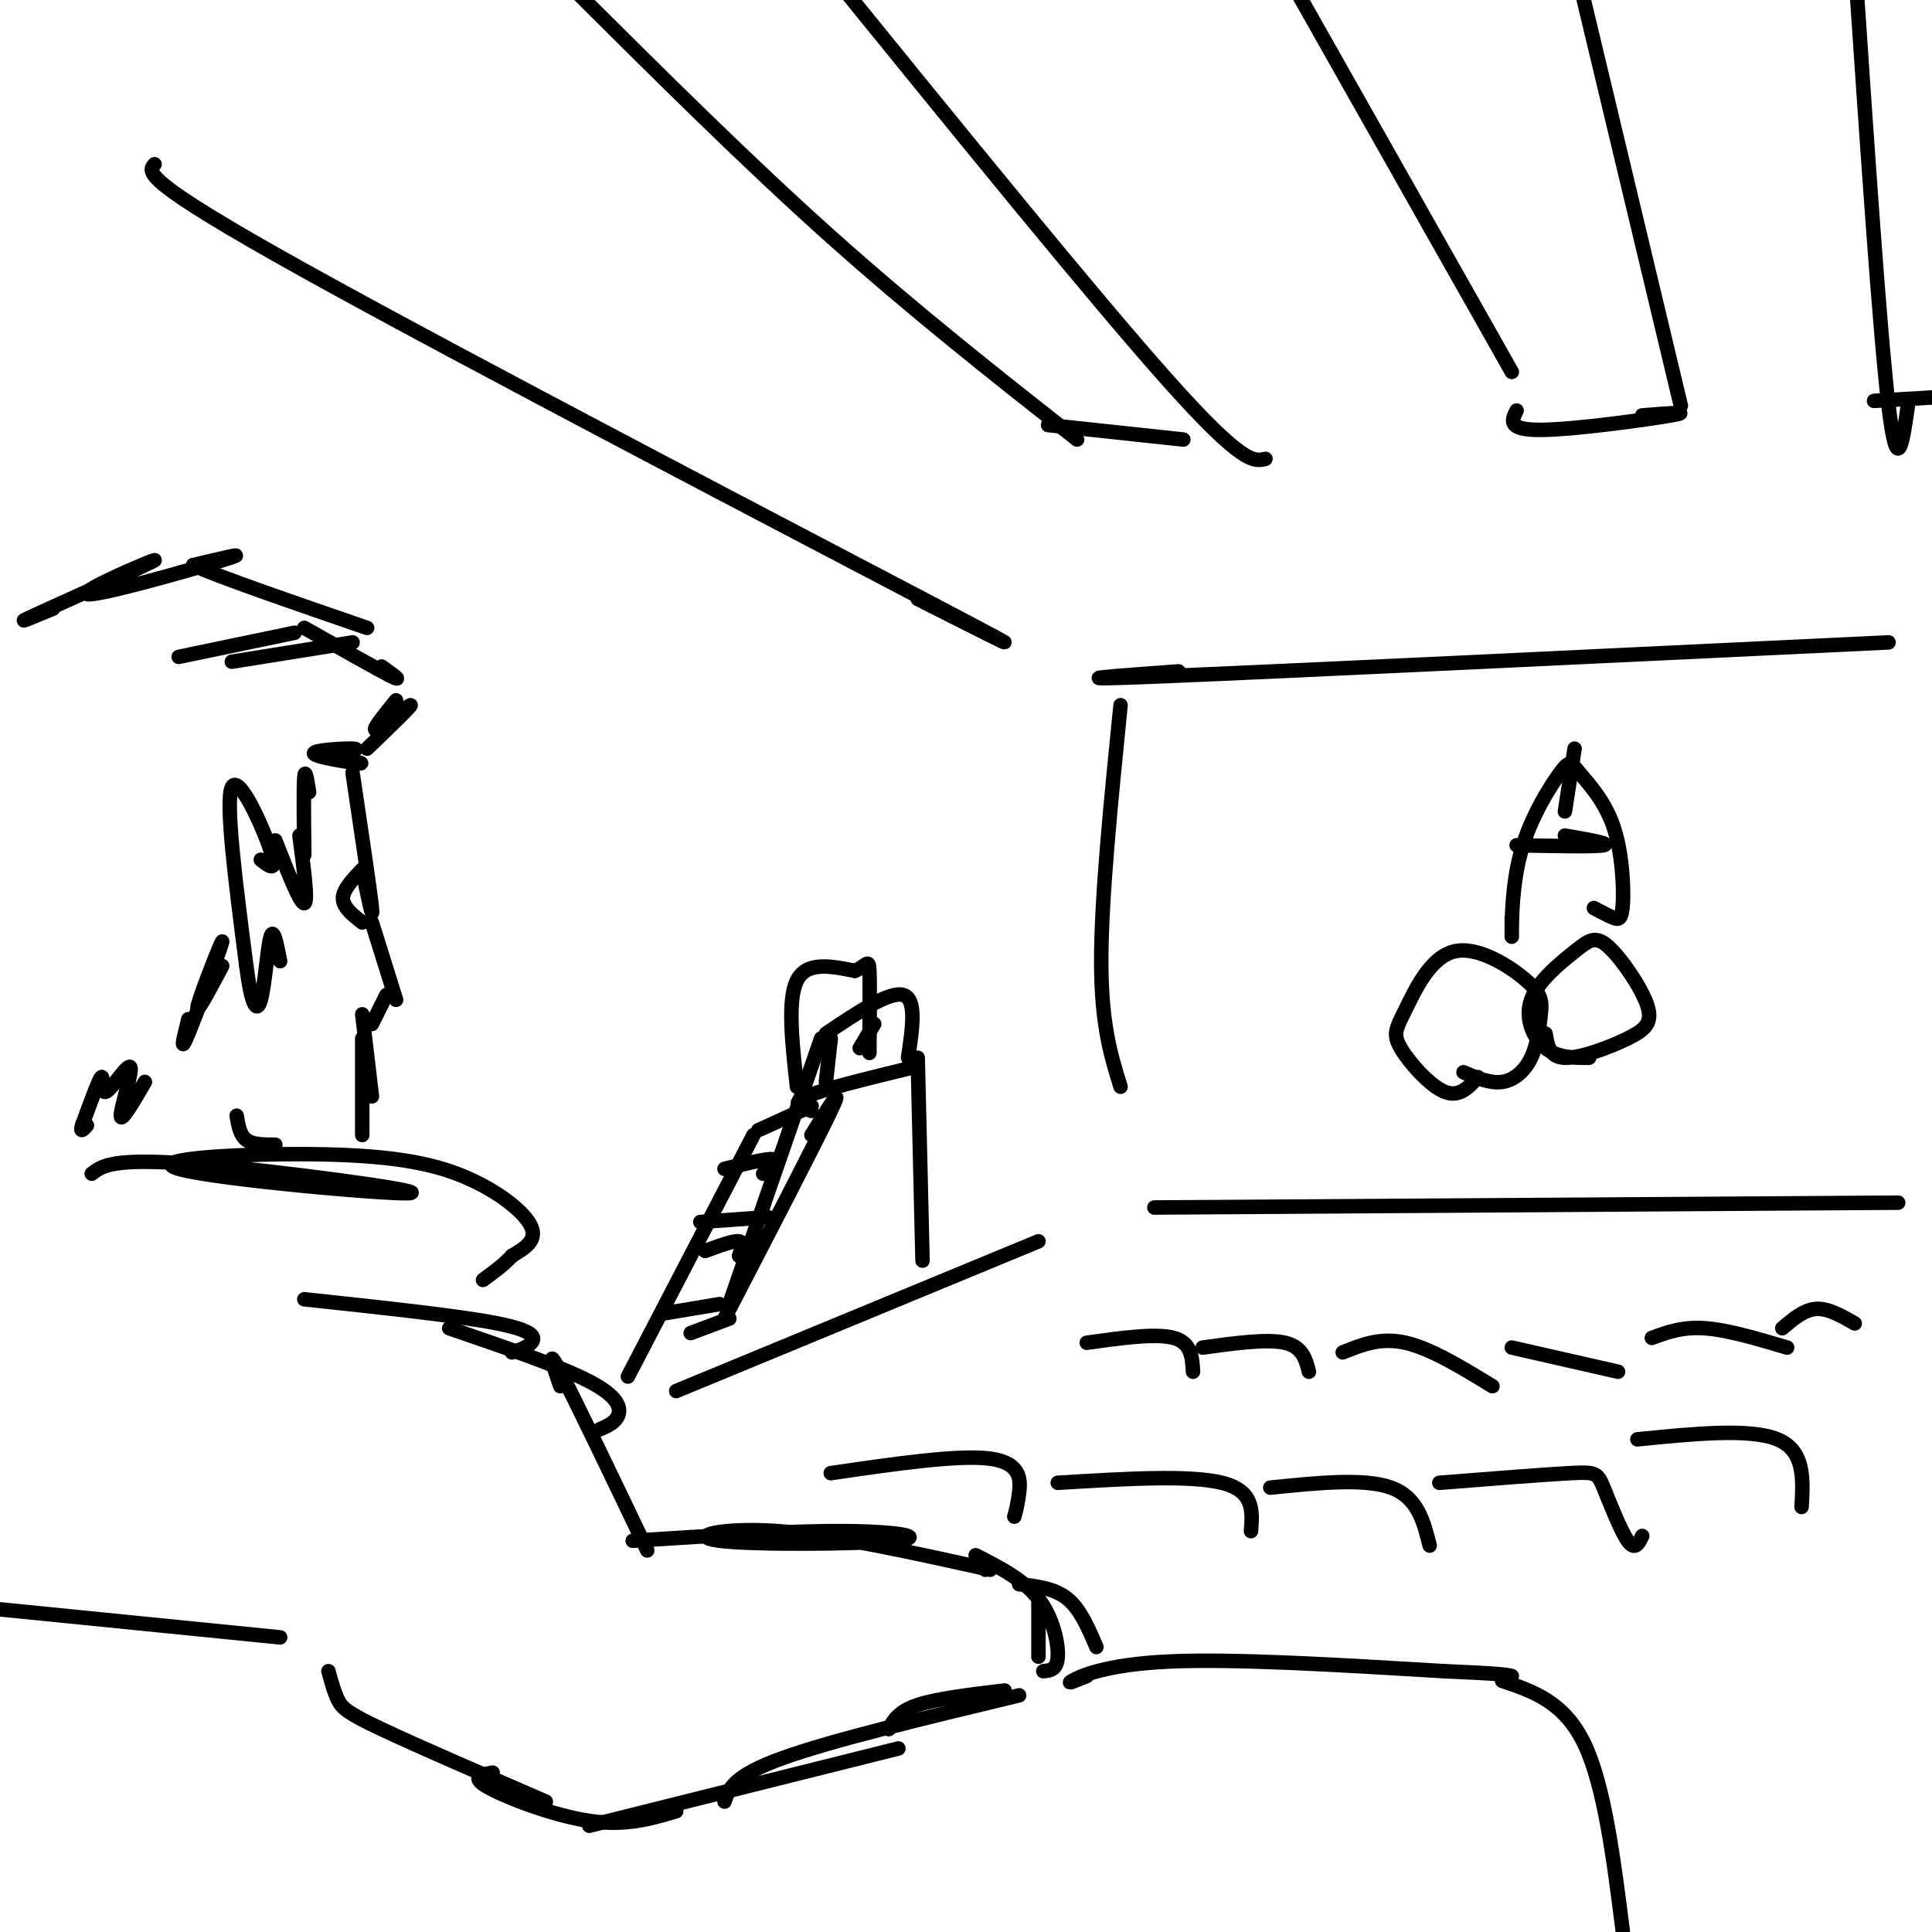<svg viewBox='0 0 400 400' version='1.1' xmlns='http://www.w3.org/2000/svg' xmlns:xlink='http://www.w3.org/1999/xlink'><g fill='none' stroke='#000000' stroke-width='3' stroke-linecap='round' stroke-linejoin='round'><path d='M19,243c2.136,-1.646 4.273,-3.293 21,-2c16.727,1.293 48.045,5.524 45,6c-3.045,0.476 -40.454,-2.803 -48,-5c-7.546,-2.197 14.771,-3.310 30,-3c15.229,0.310 23.369,2.045 30,5c6.631,2.955 11.752,7.130 13,10c1.248,2.870 -1.376,4.435 -4,6'/><path d='M106,260c-1.667,1.833 -3.833,3.417 -6,5'/><path d='M63,269c16.022,1.711 32.044,3.422 40,5c7.956,1.578 7.844,3.022 7,4c-0.844,0.978 -2.422,1.489 -4,2'/><path d='M93,275c11.489,3.933 22.978,7.867 29,11c6.022,3.133 6.578,5.467 6,7c-0.578,1.533 -2.289,2.267 -4,3'/><path d='M116,287c-1.500,-4.333 -3.000,-8.667 0,-3c3.000,5.667 10.500,21.333 18,37'/><path d='M131,319c16.348,-1.043 32.695,-2.086 44,-2c11.305,0.086 17.566,1.301 10,2c-7.566,0.699 -28.960,0.880 -36,0c-7.040,-0.880 0.274,-2.823 12,-2c11.726,0.823 27.863,4.411 44,8'/><path d='M68,346c0.600,2.200 1.200,4.400 2,6c0.800,1.600 1.800,2.600 9,6c7.200,3.400 20.600,9.200 34,15'/><path d='M102,367c-2.356,0.444 -4.711,0.889 -1,3c3.711,2.111 13.489,5.889 21,7c7.511,1.111 12.756,-0.444 18,-2'/><path d='M122,378c0.000,0.000 64.000,-16.000 64,-16'/><path d='M150,373c0.917,-2.667 1.833,-5.333 12,-9c10.167,-3.667 29.583,-8.333 49,-13'/><path d='M184,358c1.000,-1.833 2.000,-3.667 6,-5c4.000,-1.333 11.000,-2.167 18,-3'/><path d='M204,325c0.000,0.000 1.000,-1.000 1,-1'/><path d='M202,322c4.978,2.533 9.956,5.067 13,9c3.044,3.933 4.156,9.267 4,12c-0.156,2.733 -1.578,2.867 -3,3'/><path d='M215,331c0.000,0.000 0.000,12.000 0,12'/><path d='M211,328c3.667,0.417 7.333,0.833 10,3c2.667,2.167 4.333,6.083 6,10'/><path d='M225,347c-2.222,0.911 -4.444,1.822 -3,1c1.444,-0.822 6.556,-3.378 20,-4c13.444,-0.622 35.222,0.689 57,2'/><path d='M299,346c11.833,0.500 12.917,0.750 14,1'/><path d='M58,339c0.000,0.000 -60.000,-6.000 -60,-6'/><path d='M311,348c6.417,2.167 12.833,4.333 17,13c4.167,8.667 6.083,23.833 8,39'/><path d='M39,211c-0.970,3.851 -1.940,7.702 0,3c1.940,-4.702 6.792,-17.958 7,-19c0.208,-1.042 -4.226,10.131 -5,13c-0.774,2.869 2.113,-2.565 5,-8'/><path d='M54,178c1.800,1.422 3.600,2.844 2,-2c-1.600,-4.844 -6.600,-15.956 -8,-13c-1.400,2.956 0.800,19.978 3,37'/><path d='M51,200c1.048,8.143 2.167,10.000 3,7c0.833,-3.000 1.381,-10.857 2,-13c0.619,-2.143 1.310,1.429 2,5'/><path d='M57,174c2.583,6.583 5.167,13.167 6,13c0.833,-0.167 -0.083,-7.083 -1,-14'/><path d='M63,177c-0.083,-6.917 -0.167,-13.833 0,-16c0.167,-2.167 0.583,0.417 1,3'/><path d='M70,156c2.458,-0.470 4.917,-0.940 3,-1c-1.917,-0.060 -8.208,0.292 -8,1c0.208,0.708 6.917,1.774 9,2c2.083,0.226 -0.458,-0.387 -3,-1'/><path d='M76,155c4.667,-4.489 9.333,-8.978 9,-9c-0.333,-0.022 -5.667,4.422 -7,5c-1.333,0.578 1.333,-2.711 4,-6'/><path d='M79,138c2.333,1.667 4.667,3.333 2,2c-2.667,-1.333 -10.333,-5.667 -18,-10'/><path d='M73,133c0.000,0.000 -25.000,4.000 -25,4'/><path d='M61,131c0.000,0.000 -24.000,5.000 -24,5'/><path d='M11,126c-4.643,1.938 -9.285,3.876 -3,1c6.285,-2.876 23.499,-10.565 24,-11c0.501,-0.435 -15.711,6.383 -14,7c1.711,0.617 21.346,-4.967 28,-7c6.654,-2.033 0.327,-0.517 -6,1'/><path d='M40,117c5.000,2.333 20.500,7.667 36,13'/><path d='M73,160c1.833,12.333 3.667,24.667 4,28c0.333,3.333 -0.833,-2.333 -2,-8'/><path d='M75,180c-2.000,2.083 -4.000,4.167 -4,6c0.000,1.833 2.000,3.417 4,5'/><path d='M77,191c0.000,0.000 5.000,16.000 5,16'/><path d='M80,206c0.000,0.000 -3.000,6.000 -3,6'/><path d='M75,210c0.000,0.000 2.000,17.000 2,17'/><path d='M75,215c0.000,0.000 0.000,20.000 0,20'/><path d='M30,224c-2.490,4.282 -4.979,8.565 -5,7c-0.021,-1.565 2.427,-8.976 2,-10c-0.427,-1.024 -3.730,4.340 -5,5c-1.270,0.660 -0.506,-3.383 -1,-3c-0.494,0.383 -2.247,5.191 -4,10'/><path d='M17,233c-0.500,1.667 0.250,0.833 1,0'/><path d='M49,231c0.333,2.000 0.667,4.000 2,5c1.333,1.000 3.667,1.000 6,1'/><path d='M239,250c0.000,0.000 154.000,-1.000 154,-1'/><path d='M232,225c-2.000,-6.417 -4.000,-12.833 -4,-26c0.000,-13.167 2.000,-33.083 4,-53'/><path d='M244,139c-13.750,1.000 -27.500,2.000 -3,1c24.500,-1.000 87.250,-4.000 150,-7'/><path d='M190,124c15.022,7.600 30.044,15.200 3,1c-27.044,-14.200 -96.156,-50.200 -130,-69c-33.844,-18.800 -32.422,-20.400 -31,-22'/><path d='M215,257c0.000,0.000 -75.000,31.000 -75,31'/><path d='M172,305c13.244,-1.933 26.489,-3.867 33,-3c6.511,0.867 6.289,4.533 6,7c-0.289,2.467 -0.644,3.733 -1,5'/><path d='M219,307c13.667,-0.833 27.333,-1.667 34,0c6.667,1.667 6.333,5.833 6,10'/><path d='M263,308c9.750,-1.000 19.500,-2.000 25,0c5.500,2.000 6.750,7.000 8,12'/><path d='M298,307c10.750,-0.851 21.500,-1.702 27,-2c5.500,-0.298 5.750,-0.042 7,3c1.250,3.042 3.500,8.869 5,11c1.500,2.131 2.250,0.565 3,-1'/><path d='M339,298c11.667,-1.167 23.333,-2.333 29,0c5.667,2.333 5.333,8.167 5,14'/><path d='M225,278c7.167,-1.000 14.333,-2.000 18,-1c3.667,1.000 3.833,4.000 4,7'/><path d='M249,279c6.667,-0.917 13.333,-1.833 17,-1c3.667,0.833 4.333,3.417 5,6'/><path d='M278,280c3.917,-1.583 7.833,-3.167 13,-2c5.167,1.167 11.583,5.083 18,9'/><path d='M313,279c0.000,0.000 22.000,5.000 22,5'/><path d='M342,277c3.167,-1.167 6.333,-2.333 11,-2c4.667,0.333 10.833,2.167 17,4'/><path d='M369,275c2.250,-1.917 4.500,-3.833 7,-4c2.500,-0.167 5.250,1.417 8,3'/><path d='M223,91c-16.833,-13.250 -33.667,-26.500 -51,-42c-17.333,-15.500 -35.167,-33.250 -53,-51'/><path d='M262,95c-2.333,0.583 -4.667,1.167 -20,-16c-15.333,-17.167 -43.667,-52.083 -72,-87'/><path d='M217,88c0.000,0.000 28.000,3.000 28,3'/><path d='M313,77c0.000,0.000 -52.000,-92.000 -52,-92'/><path d='M314,85c-1.022,2.022 -2.044,4.044 5,4c7.044,-0.044 22.156,-2.156 27,-3c4.844,-0.844 -0.578,-0.422 -6,0'/><path d='M348,84c0.000,0.000 -22.000,-92.000 -22,-92'/><path d='M395,84c-1.083,7.667 -2.167,15.333 -4,0c-1.833,-15.333 -4.417,-53.667 -7,-92'/><path d='M388,83c0.000,0.000 17.000,-1.000 17,-1'/><path d='M189,221c-9.250,2.250 -18.500,4.500 -22,6c-3.500,1.500 -1.250,2.250 1,3'/><path d='M168,235c3.500,-5.667 7.000,-11.333 4,-5c-3.000,6.333 -12.500,24.667 -22,43'/><path d='M156,235c0.000,0.000 -26.000,50.000 -26,50'/><path d='M150,242c4.333,-1.083 8.667,-2.167 10,-2c1.333,0.167 -0.333,1.583 -2,3'/><path d='M145,253c0.000,0.000 14.000,-1.000 14,-1'/><path d='M146,259c2.917,-1.083 5.833,-2.167 7,-2c1.167,0.167 0.583,1.583 0,3'/><path d='M137,272c0.000,0.000 12.000,-2.000 12,-2'/><path d='M143,276c0.000,0.000 8.000,-3.000 8,-3'/><path d='M190,219c0.000,0.000 1.000,42.000 1,42'/><path d='M188,219c0.917,-6.083 1.833,-12.167 -1,-13c-2.833,-0.833 -9.417,3.583 -16,8'/><path d='M170,215c0.000,0.000 -19.000,55.000 -19,55'/><path d='M166,229c0.000,0.000 2.000,0.000 2,0'/><path d='M171,224c0.000,0.000 1.000,-9.000 1,-9'/><path d='M178,217c0.000,0.000 3.000,-5.000 3,-5'/><path d='M165,225c-1.000,-9.000 -2.000,-18.000 0,-22c2.000,-4.000 7.000,-3.000 12,-2'/><path d='M177,201c2.533,-1.067 2.867,-2.733 3,0c0.133,2.733 0.067,9.867 0,17'/><path d='M157,234c0.000,0.000 11.000,-5.000 11,-5'/><path d='M306,223c-1.959,2.152 -3.919,4.304 -7,3c-3.081,-1.304 -7.284,-6.065 -9,-9c-1.716,-2.935 -0.946,-4.044 1,-8c1.946,-3.956 5.069,-10.760 10,-12c4.931,-1.240 11.669,3.085 15,6c3.331,2.915 3.254,4.421 3,7c-0.254,2.579 -0.684,6.233 -2,9c-1.316,2.767 -3.519,4.648 -6,5c-2.481,0.352 -5.241,-0.824 -8,-2'/><path d='M329,219c-3.230,0.015 -6.460,0.029 -9,-2c-2.540,-2.029 -4.390,-6.103 -3,-10c1.390,-3.897 6.019,-7.618 9,-10c2.981,-2.382 4.313,-3.426 7,-1c2.688,2.426 6.731,8.320 8,12c1.269,3.680 -0.235,5.145 -4,7c-3.765,1.855 -9.790,4.102 -13,4c-3.210,-0.102 -3.605,-2.551 -4,-5'/><path d='M313,190c-0.002,2.723 -0.005,5.446 0,3c0.005,-2.446 0.017,-10.060 2,-17c1.983,-6.940 5.939,-13.207 8,-16c2.061,-2.793 2.229,-2.113 4,0c1.771,2.113 5.145,5.659 7,11c1.855,5.341 2.192,12.476 2,16c-0.192,3.524 -0.912,3.435 -2,3c-1.088,-0.435 -2.544,-1.218 -4,-2'/><path d='M324,173c4.833,0.833 9.667,1.667 8,2c-1.667,0.333 -9.833,0.167 -18,0'/><path d='M324,168c0.000,0.000 2.000,-13.000 2,-13'/></g>
</svg>